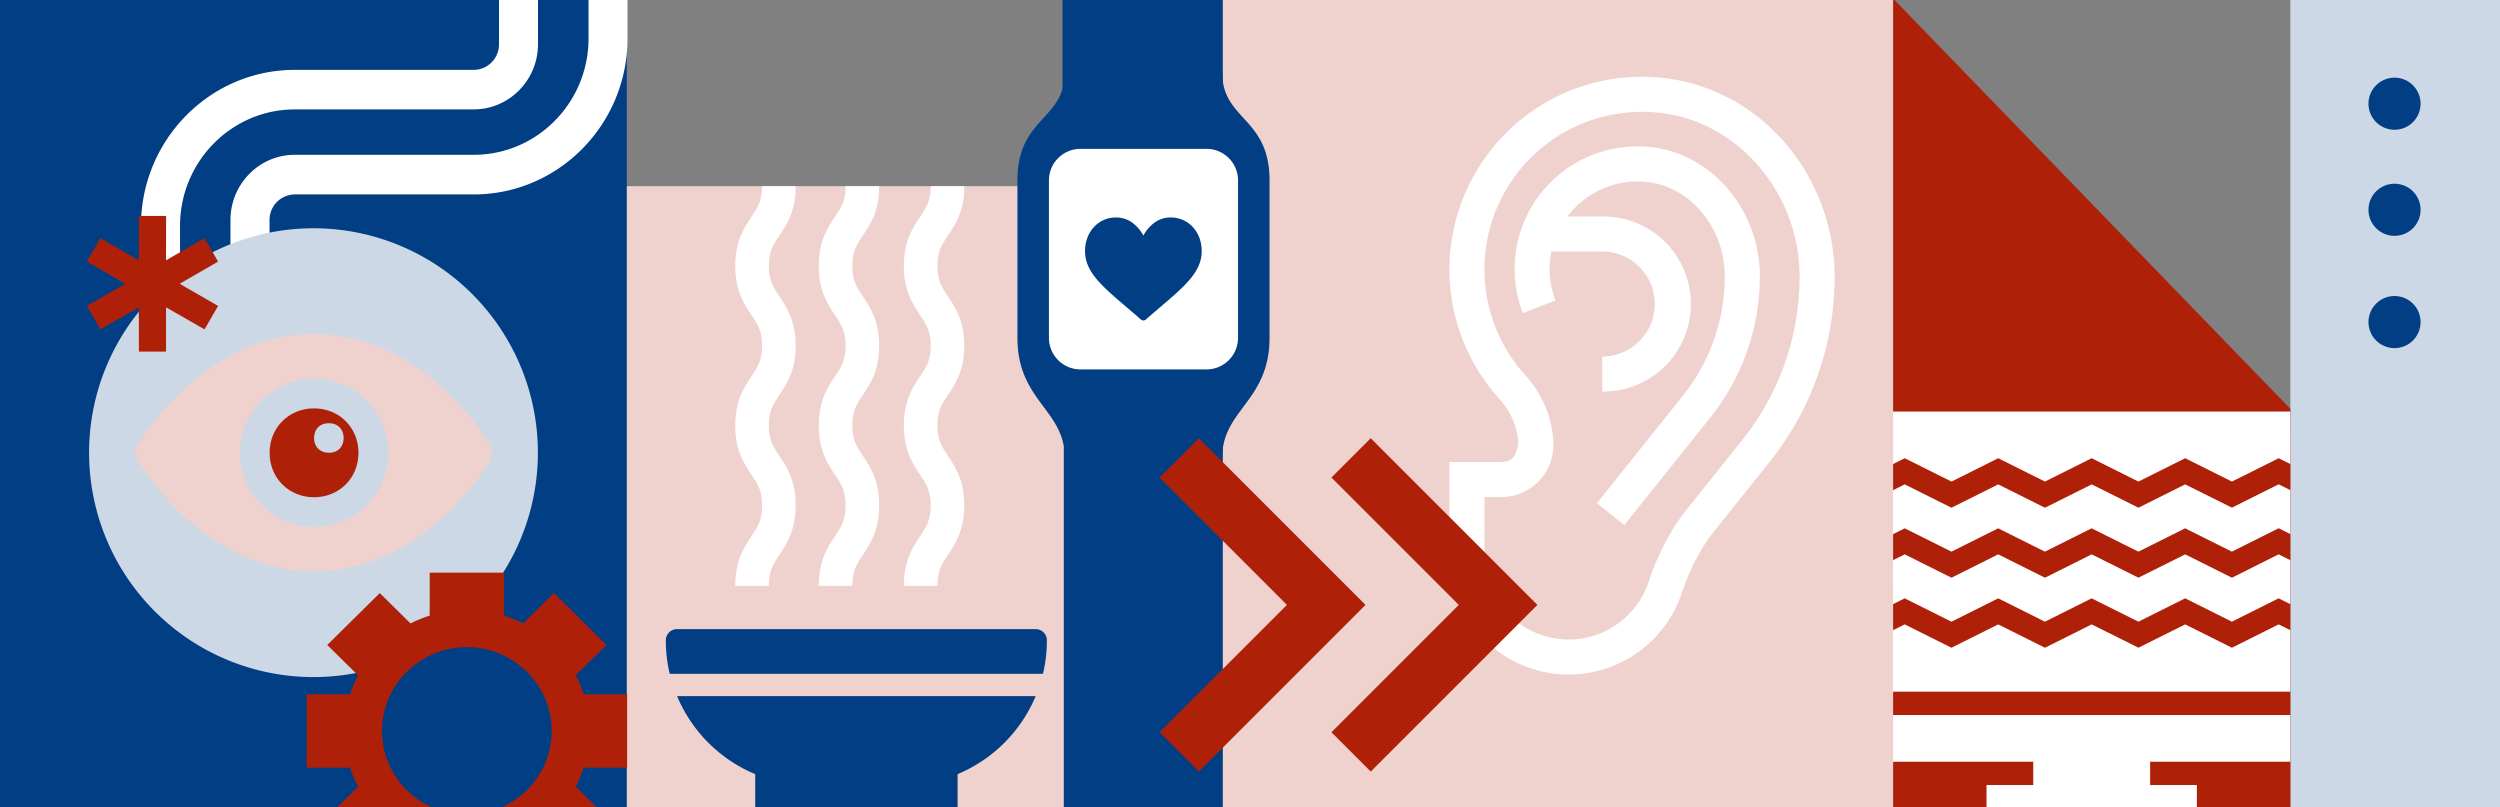 <svg id="Ebene_1" data-name="Ebene 1" xmlns="http://www.w3.org/2000/svg" viewBox="0 0 1920 620"><rect x="0" y="0" width="1920" height="620" fill="#808080" stroke="none"/><defs><style>.cls-1{fill:#efd2ce;}.cls-2{fill:#fff;}.cls-3{fill:#023e84;}.cls-4{fill:#cdd8e6;}.cls-5{fill:#af2009;}</style></defs><rect class="cls-1" x="939.15" y="-22" width="514.85" height="664"/><rect class="cls-1" x="480" y="143" width="338" height="477"/><rect class="cls-2" x="799" y="104" width="158" height="182"/><rect class="cls-3" x="-36" y="-22" width="517.37" height="655"/><path class="cls-2" d="M363.83,84C391,84,413.18,61.58,413.18,34V-.89H383.23V34a19.55,19.55,0,0,1-19.4,19.67H226.35c-65.11,0-118.08,53.74-118.08,119.79v30.38h30V173.44c0-49.3,39.53-89.41,88.13-89.41Z"/><path class="cls-2" d="M452,29.49c0,49.3-39.54,89.4-88.14,89.4H226.35C199.14,118.89,177,141.35,177,169v34.86H207V169a19.57,19.57,0,0,1,19.4-19.68H363.83c65.11,0,118.09-53.74,118.09-119.79V-.89H452Z"/><path class="cls-4" d="M240.76,520A172.34,172.34,0,1,0,68.42,347.71,172.33,172.33,0,0,0,240.76,520"/><path class="cls-1" d="M241.19,404.6a56.9,56.9,0,1,1,56.89-56.89,56.34,56.34,0,0,1-56.89,56.89M376.59,342c-2.28-3.42-50.07-85.34-135.4-85.34S108.06,338.6,105.78,342a10.34,10.34,0,0,0,0,11.37c2.28,3.42,50.07,85.34,135.41,85.34s133.12-81.92,135.4-85.34a19.33,19.33,0,0,0,0-11.37"/><path class="cls-5" d="M252.56,347.71c-6.82,0-11.37-4.56-11.37-11.38S245.74,325,252.56,325s11.38,4.55,11.38,11.38-4.55,11.38-11.38,11.38m-11.37-34.14c-19.35,0-34.14,14.79-34.14,34.14s14.79,34.13,34.14,34.13,34.13-14.79,34.13-34.13-14.79-34.14-34.13-34.14"/><polygon class="cls-5" points="66.7 234.96 77.14 252.98 106.61 236.02 106.68 270.01 127.51 270.01 127.51 236.02 157.07 252.98 167.49 234.96 138 217.93 167.49 200.9 157.07 182.88 127.51 199.91 127.58 165.85 106.68 165.85 106.68 199.91 77.14 182.88 66.7 200.9 96.25 217.93 66.7 234.96"/><rect class="cls-4" x="1759" y="-29" width="172" height="689"/><path class="cls-3" d="M938.7,351.31v-.19c0-36.31,36.3-43.21,36.3-91.61v-121c0-48.4-36.3-46.3-36.3-82.61l-121-.19v.19c0,36.31-36.3,34.21-36.3,82.61v121c0,48.4,36.3,55.3,36.3,91.61Zm12.1-91.8a24.22,24.22,0,0,1-24.21,24.2H829.78a24.23,24.23,0,0,1-24.2-24.2v-121a24.24,24.24,0,0,1,24.2-24.2h96.81a24.23,24.23,0,0,1,24.21,24.2Z"/><rect class="cls-3" x="816" y="-19" width="123" height="108"/><rect class="cls-3" x="817" y="343" width="122" height="400"/><path class="cls-3" d="M795.43,483.18H519.92a8.57,8.57,0,0,0-8.57,8.57,110.37,110.37,0,0,0,3,25.72H801a110.37,110.37,0,0,0,3-25.72,8.57,8.57,0,0,0-8.57-8.57M520,534.62a111.64,111.64,0,0,0,60,59.92v29.25a8.57,8.57,0,0,0,8.57,8.57H726.84a8.57,8.57,0,0,0,8.57-8.57V594.54a111.67,111.67,0,0,0,60-59.92Z"/><path class="cls-2" d="M740.56,143c0,19.57-6.93,29.54-12.51,37.81-4.71,7-8.11,12.05-8.11,23.44s3.4,16.44,8.11,23.44c5.58,8.27,12.51,18.57,12.51,37.81s-6.93,29.54-12.51,37.81c-4.71,7-8.11,12.05-8.11,23.44s3.4,16.44,8.11,23.43c5.58,8.28,12.51,18.58,12.51,37.81s-6.93,29.88-12.51,38.15c-4.71,7-8.11,12.45-8.11,23.78H694.16c0-19.57,6.93-29.87,12.5-38.15,4.71-7,8.12-12.22,8.12-23.61s-3.41-16.52-8.12-23.52c-5.57-8.27-12.5-18.61-12.5-37.85s6.93-29.56,12.5-37.83c4.71-7,8.12-12.06,8.12-23.45s-3.41-16.44-8.12-23.44c-5.57-8.28-12.5-18.58-12.5-37.82s6.93-29.54,12.5-37.81c4.71-7,8.12-12.11,8.12-23.44Z"/><path class="cls-2" d="M675.21,143c0,19.57-6.94,29.54-12.51,37.81-4.71,7-8.12,12.05-8.12,23.44s3.41,16.44,8.12,23.44c5.57,8.27,12.51,18.57,12.51,37.81S668.27,295,662.7,303.31c-4.71,7-8.12,12.05-8.12,23.44s3.41,16.44,8.12,23.43c5.57,8.28,12.51,18.58,12.51,37.81s-6.94,29.88-12.51,38.15c-4.71,7-8.12,12.45-8.12,23.78H628.8c0-19.57,6.94-29.87,12.51-38.15,4.71-7,8.12-12.22,8.12-23.61s-3.41-16.52-8.12-23.52c-5.57-8.27-12.51-18.61-12.51-37.85s6.94-29.56,12.51-37.83c4.71-7,8.12-12.06,8.12-23.45s-3.41-16.44-8.12-23.44c-5.57-8.28-12.51-18.58-12.51-37.82s6.94-29.54,12.51-37.81c4.71-7,8.12-12.11,8.12-23.44Z"/><path class="cls-2" d="M611.07,143c0,19.57-6.93,29.54-12.5,37.81-4.72,7-8.12,12.05-8.12,23.44s3.4,16.44,8.12,23.44c5.57,8.27,12.5,18.57,12.5,37.81s-6.93,29.54-12.5,37.81c-4.72,7-8.12,12.05-8.12,23.44s3.4,16.44,8.12,23.43c5.57,8.28,12.5,18.58,12.5,37.81s-6.93,29.88-12.5,38.15c-4.72,7-8.12,12.45-8.12,23.78H564.67c0-19.57,6.93-29.87,12.5-38.15,4.72-7,8.12-12.22,8.12-23.61s-3.4-16.52-8.12-23.52c-5.57-8.27-12.5-18.61-12.5-37.85s6.93-29.56,12.5-37.83c4.72-7,8.12-12.06,8.12-23.45s-3.4-16.44-8.12-23.44c-5.57-8.28-12.5-18.58-12.5-37.82s6.93-29.54,12.5-37.81c4.72-7,8.12-12.11,8.12-23.44Z"/><polygon class="cls-5" points="1454 640 1759 640 1759 314 1454 -1 1454 640"/><path class="cls-2" d="M1453.85,585h107.7v17.92h-35.9V628.8H1687.2V602.92h-35.9V585H1759V549.14H1453.85Zm0,0"/><path class="cls-2" d="M1453.85,316.05v40.34l9-4.48,4,2h0l31.88,15.93,35.9-17.93,4,2h0l31.88,15.93,35.9-17.93h0l35.9,17.93,35.9-17.93h0l35.9,17.93,35.9-17.93,9,4.48V316.05Zm0,0"/><path class="cls-2" d="M1714.12,497.46l-35.9-17.93-35.9,17.93h0l-35.9-17.93-35.9,17.93h0l-35.9-17.93-35.9,17.93-35.9-17.93-9,4.48v47.2H1759V484l-9-4.49Zm0,0"/><path class="cls-2" d="M1714.12,389.89,1678.22,372l-35.9,17.93h0L1606.42,372l-35.9,17.93h0L1534.62,372l-35.9,17.94L1462.82,372l-9,4.49v33.74l9-4.48,4,2,31.88,15.92,35.9-17.93,4,2h0l31.88,15.93,35.9-17.93h0l35.9,17.93,35.9-17.93h0l35.9,17.93L1750,405.7l9,4.48V376.44l-9-4.49Zm0,0"/><path class="cls-2" d="M1714.12,443.68l-35.9-17.93-35.9,17.93h0l-35.9-17.94-35.9,17.94h0l-35.9-17.94-35.9,17.94h0l-35.9-17.94-9,4.49V464l9-4.48,4,2,31.88,15.93,35.9-17.93,4,2h0l31.88,15.93,35.9-17.93h0l35.9,17.93,35.9-17.93h0l35.9,17.93,35.9-17.93,9,4.48V430.23l-9-4.49Zm0,0"/><path class="cls-3" d="M1859,247.35a20,20,0,1,0-20,20,20,20,0,0,0,20-20"/><path class="cls-3" d="M1859,161.11a20,20,0,1,0-20,20,20,20,0,0,0,20-20"/><path class="cls-3" d="M1859,79.65a20,20,0,1,0-20,20,20,20,0,0,0,20-20"/><path class="cls-2" d="M1275.57,59.7c-89.47-8.54-162.4,62-162.4,147.23a147.6,147.6,0,0,0,38.26,99.27c8.88,9.8,14.07,22,14.6,34.23-1.21,8.6-4.09,14.41-13,14.41h-39.9v71.57a91.59,91.59,0,0,0,178.48,29c6-18.08,14.83-34.89,24.77-47.32l42.85-53.56A227.78,227.78,0,0,0,1409,212.71c0-77.79-57.15-145.73-133.43-153Zm62.7,278-42.85,53.56c-15.22,19-24.32,40.74-29.28,55.61a64.69,64.69,0,0,1-126.07-20.45V381.74h13a39.92,39.92,0,0,0,39.86-41.66l0-.82c-.8-18.52-8.45-36.68-21.54-51.12A121,121,0,0,1,1273,86.47c61.17,5.84,109.09,61.29,109.09,126.23a200.82,200.82,0,0,1-43.84,125Zm0,0"/><path class="cls-2" d="M1266.7,112.9a94.18,94.18,0,0,0-97.18,127.54l25.1-9.67a67.21,67.21,0,0,1-4.49-24.29,66,66,0,0,1,1.39-13.33h39a40.34,40.34,0,0,1,0,80.68v26.89a67.24,67.24,0,1,0,0-134.47h-26.65a67.23,67.23,0,0,1,60.37-26.57c33.87,3.24,60.41,35.17,60.41,72.69a146.7,146.7,0,0,1-32.06,91.38l-66.15,82.7,21,16.8,66.14-82.7a173.68,173.68,0,0,0,38-108.18c0-51.23-37.22-94.92-84.79-99.47Zm0,0"/><path class="cls-5" d="M358.56,625.77c-35.93,0-65.16-28.87-65.16-64.37S322.63,497,358.56,497s65.16,28.88,65.16,64.38-29.23,64.37-65.16,64.37m123.08-36.18V533.21H448.27a91.74,91.74,0,0,0-6.1-14.55l23.6-23.31-40.36-39.88-23.6,23.32a93.81,93.81,0,0,0-14.72-6v-33H330v33a94.21,94.21,0,0,0-14.72,6l-23.6-23.32-40.36,39.88L275,518.66a91.74,91.74,0,0,0-6.1,14.55H235.48v56.38h33.37A92.07,92.07,0,0,0,275,604.13l-23.6,23.32,40.35,39.87L315.31,644A94.21,94.21,0,0,0,330,650v33H387.1V650a94.1,94.1,0,0,0,14.71-6l23.6,23.32,40.36-39.87-23.6-23.32a92,92,0,0,0,6.1-14.54Z"/><path class="cls-5" d="M890.54,366.75l97.81,97.81-97.81,97.81,30.18,30.19,128-128-128-128Z"/><path class="cls-5" d="M1022.54,366.75l97.81,97.81-97.81,97.81,30.18,30.19,128-128-128-128Z"/><path class="cls-3" d="M878.11,246.11a2.82,2.82,0,0,1-1.84-.69c-3.87-3.38-7.59-6.55-10.87-9.35-19.33-16.47-32.09-27.35-32.09-43.25,0-14.72,10.23-25.82,23.8-25.82a21.22,21.22,0,0,1,13.25,4.58,30.25,30.25,0,0,1,7.75,9.33,30.4,30.4,0,0,1,7.75-9.33A21.22,21.22,0,0,1,899.11,167c13.57,0,23.8,11.1,23.8,25.82,0,15.9-12.76,26.78-32.09,43.25-3.28,2.8-7,6-10.87,9.35a2.82,2.82,0,0,1-1.84.69"/></svg>